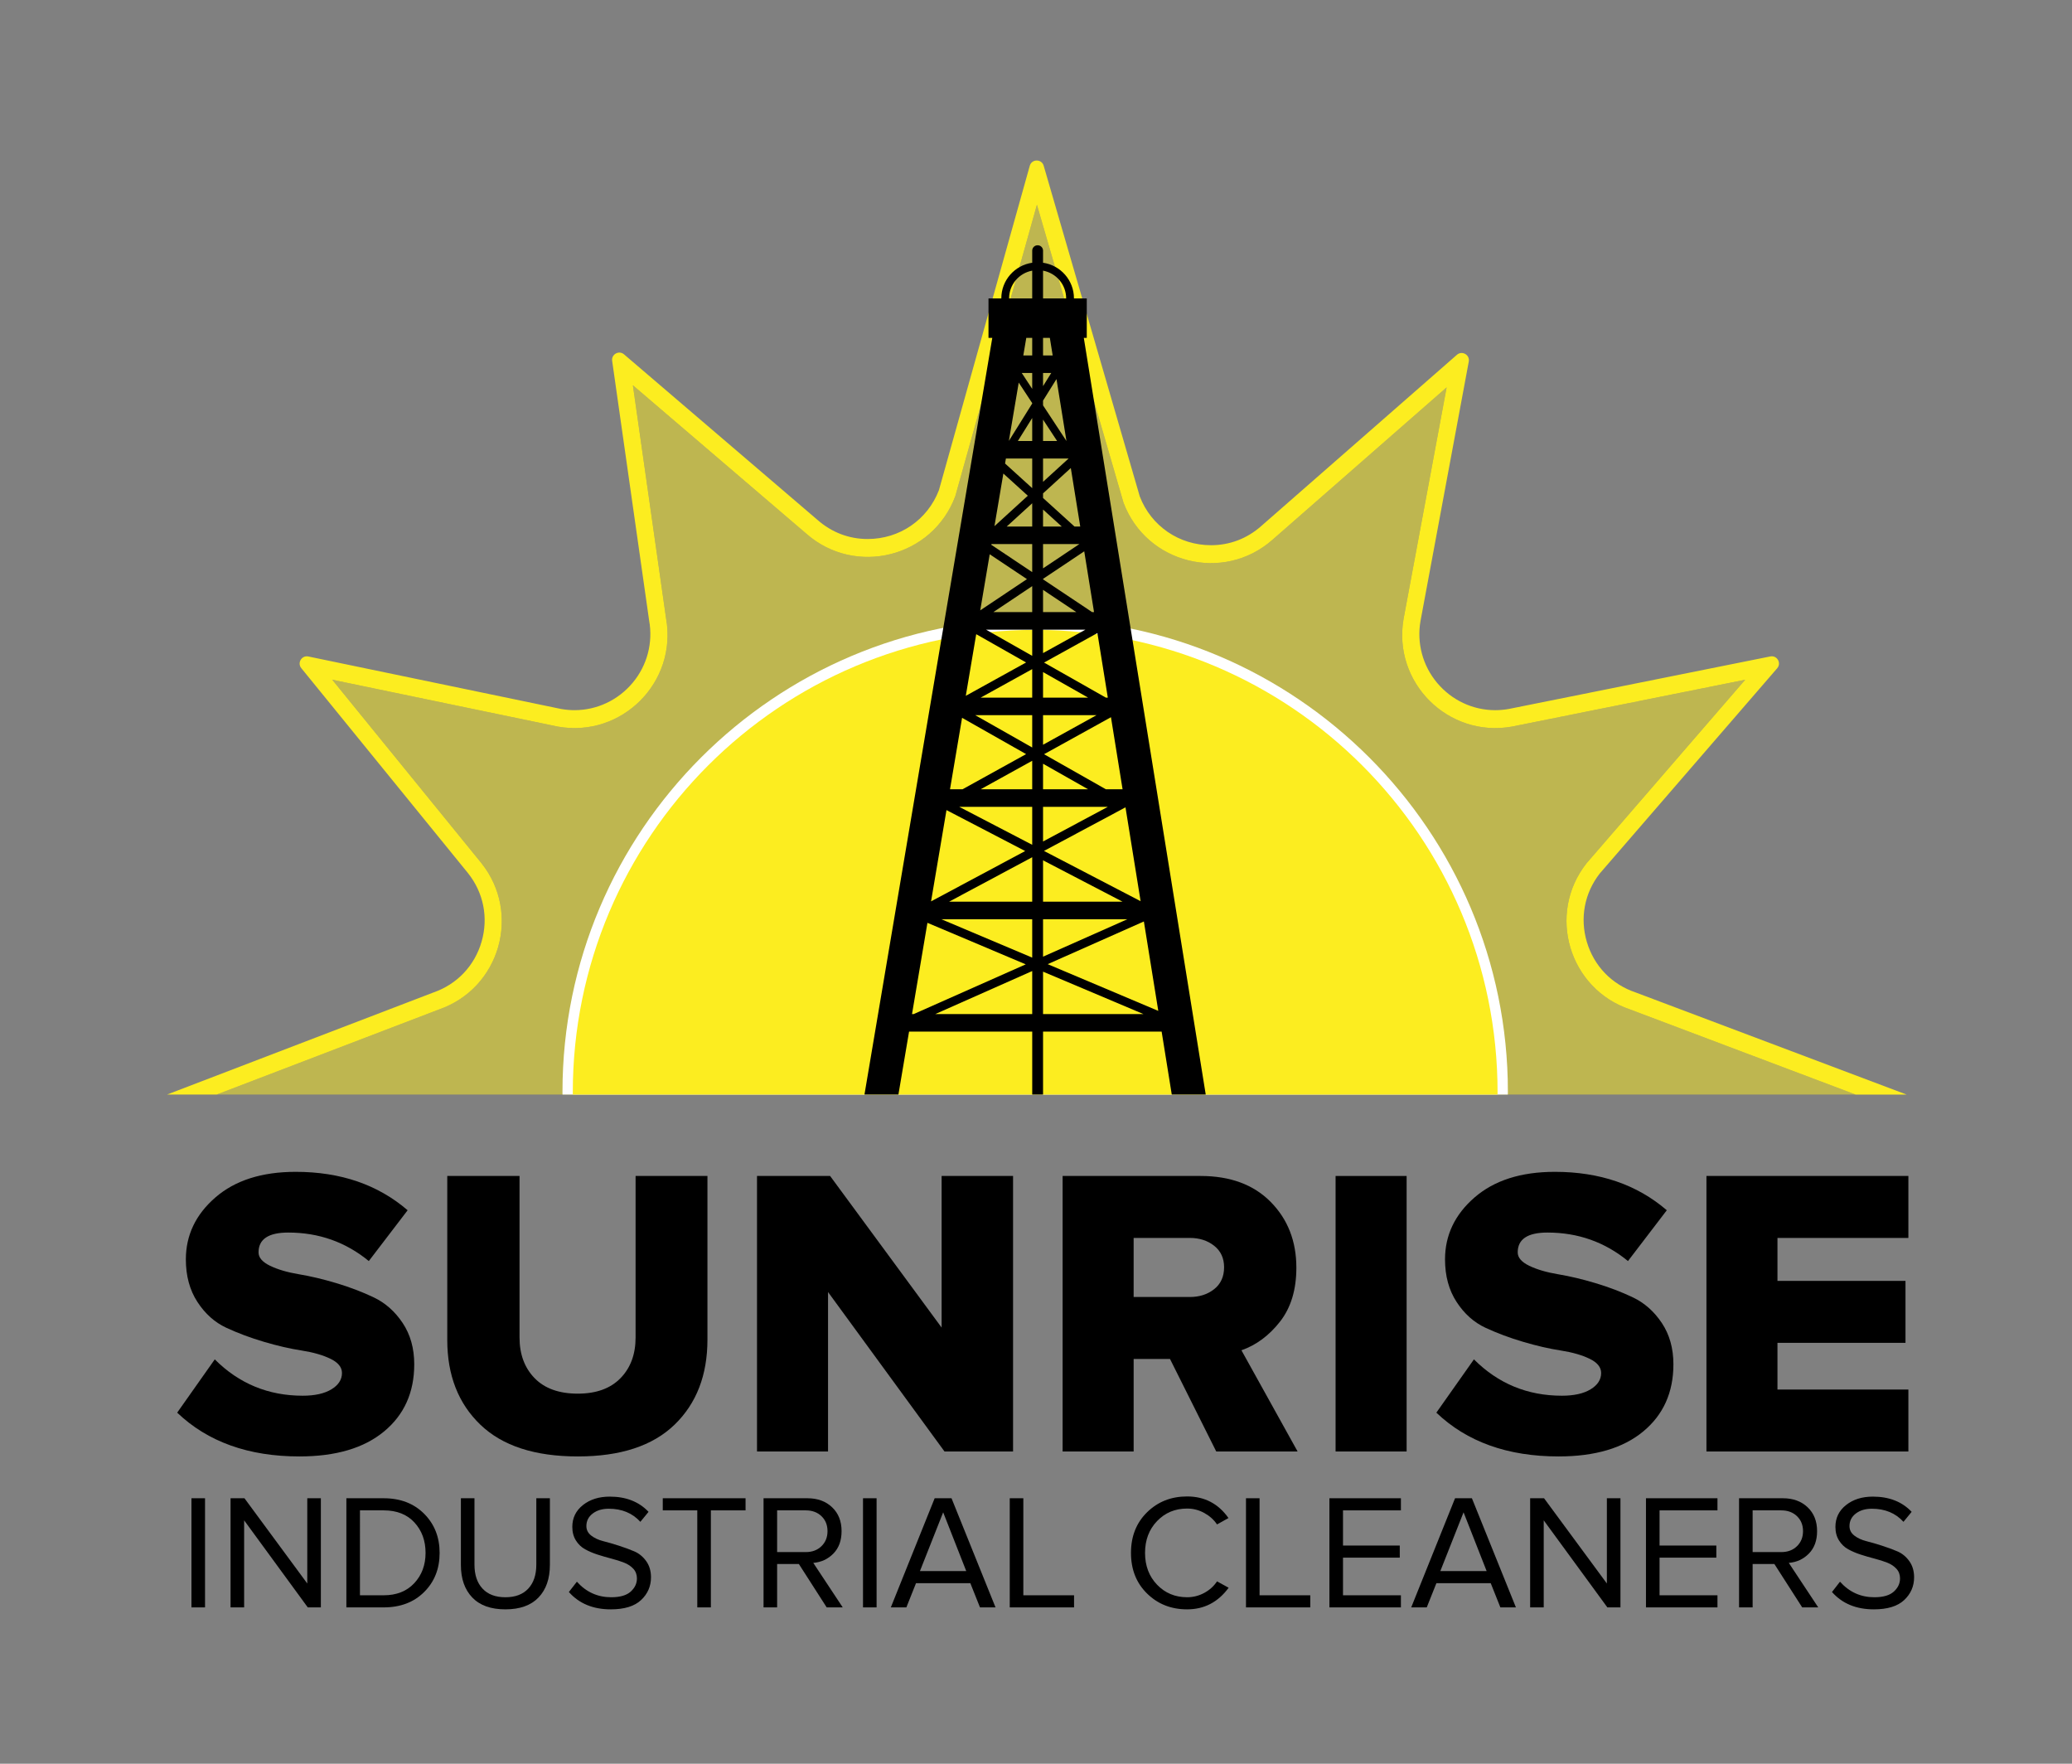<?xml version="1.0" encoding="utf-8"?>
<!-- Generator: Adobe Illustrator 17.1.0, SVG Export Plug-In . SVG Version: 6.00 Build 0)  -->
<!DOCTYPE svg PUBLIC "-//W3C//DTD SVG 1.1//EN" "http://www.w3.org/Graphics/SVG/1.1/DTD/svg11.dtd">
<svg version="1.1" id="Layer_1" xmlns="http://www.w3.org/2000/svg" xmlns:xlink="http://www.w3.org/1999/xlink" x="0px" y="0px"
	 viewBox="0 0 470 400" enable-background="new 0 0 470 400" xml:space="preserve">
<rect x="0" y="0" width="470" height="400" fill="#808080" stroke="none"/>
<g>
	<g>
		<g>
			<path d="M67.921,330.311c-11.554,0-20.797-3.309-27.729-9.93l8.525-12.085c5.495,5.497,12.146,8.243,19.954,8.243
				c2.748,0,4.918-0.483,6.511-1.451c1.592-0.968,2.389-2.202,2.389-3.701c0-1.311-0.876-2.389-2.623-3.231
				c-1.749-0.843-3.935-1.467-6.557-1.874c-2.623-0.405-5.465-1.061-8.525-1.967c-3.061-0.904-5.902-1.967-8.525-3.185
				c-2.623-1.218-4.81-3.169-6.557-5.855c-1.749-2.685-2.623-5.902-2.623-9.649c0-5.494,2.232-10.179,6.698-14.052
				c4.464-3.871,10.538-5.808,18.22-5.808c10.179,0,18.642,2.904,25.387,8.712l-8.806,11.522
				c-5.246-4.309-11.335-6.464-18.267-6.464c-4.497,0-6.745,1.499-6.745,4.496c0,1.187,0.874,2.201,2.623,3.045
				c1.748,0.843,3.935,1.484,6.557,1.92c2.623,0.438,5.448,1.109,8.478,2.015c3.029,0.906,5.855,1.983,8.478,3.231
				c2.623,1.25,4.808,3.185,6.557,5.808c1.747,2.623,2.623,5.747,2.623,9.367c0,6.371-2.281,11.445-6.838,15.223
				C82.565,328.423,76.165,330.311,67.921,330.311z"/>
			<path d="M131.059,330.311c-9.743,0-17.113-2.403-22.109-7.213c-4.997-4.809-7.494-11.21-7.494-19.204v-37.191h16.393v36.628
				c0,3.81,1.139,6.885,3.42,9.227c2.279,2.342,5.542,3.513,9.79,3.513c4.183,0,7.415-1.171,9.695-3.513
				c2.28-2.342,3.42-5.417,3.42-9.227v-36.628h16.3v37.097c0,8.056-2.483,14.489-7.448,19.298
				C148.062,327.908,140.738,330.311,131.059,330.311z"/>
			<path d="M229.796,329.187h-15.551l-26.417-36.16v36.16h-16.112v-62.484h16.581l25.293,34.38v-34.38h16.207V329.187z"/>
			<path d="M294.34,329.187h-18.454l-10.492-20.984h-8.244v20.984h-16.112v-62.484h31.289c6.745,0,12.052,1.967,15.925,5.902
				c3.872,3.934,5.808,8.9,5.808,14.895c0,4.997-1.234,9.073-3.7,12.225c-2.468,3.154-5.387,5.325-8.759,6.51L294.34,329.187z
				 M269.889,294.151c2.185,0,4.028-0.593,5.527-1.78c1.499-1.186,2.249-2.84,2.249-4.965c0-2.061-0.75-3.684-2.249-4.871
				c-1.499-1.186-3.342-1.78-5.527-1.78h-12.741v13.396H269.889z"/>
			<path d="M319.069,329.187h-16.112v-62.484h16.112V329.187z"/>
			<path d="M353.543,330.311c-11.554,0-20.797-3.309-27.729-9.93l8.525-12.085c5.495,5.497,12.146,8.243,19.954,8.243
				c2.748,0,4.918-0.483,6.511-1.451c1.592-0.968,2.389-2.202,2.389-3.701c0-1.311-0.876-2.389-2.623-3.231
				c-1.749-0.843-3.935-1.467-6.557-1.874c-2.623-0.405-5.465-1.061-8.525-1.967c-3.061-0.904-5.902-1.967-8.525-3.185
				c-2.623-1.218-4.81-3.169-6.557-5.855c-1.749-2.685-2.623-5.902-2.623-9.649c0-5.494,2.232-10.179,6.698-14.052
				c4.464-3.871,10.539-5.808,18.22-5.808c10.179,0,18.642,2.904,25.387,8.712l-8.806,11.522
				c-5.246-4.309-11.335-6.464-18.267-6.464c-4.497,0-6.745,1.499-6.745,4.496c0,1.187,0.874,2.201,2.623,3.045
				c1.748,0.843,3.935,1.484,6.557,1.92c2.623,0.438,5.448,1.109,8.478,2.015c3.029,0.906,5.855,1.983,8.478,3.231
				c2.623,1.25,4.808,3.185,6.557,5.808c1.747,2.623,2.623,5.747,2.623,9.367c0,6.371-2.281,11.445-6.839,15.223
				C368.187,328.423,361.787,330.311,353.543,330.311z"/>
			<path d="M432.887,329.187h-45.808v-62.484h45.808v14.052H403.19v9.742h29.041v14.052H403.19v10.586h29.696V329.187z"/>
		</g>
		<g>
			<path d="M46.509,364.546h-3.081v-24.752h3.081V364.546z"/>
			<path d="M72.782,364.546h-2.969l-14.435-19.742v19.742h-3.081v-24.752h3.154l14.25,19.334v-19.334h3.081V364.546z"/>
			<path d="M87.032,364.546H78.57v-24.752h8.461c3.785,0,6.846,1.176,9.185,3.525c2.337,2.351,3.506,5.307,3.506,8.869
				c0,3.588-1.169,6.545-3.506,8.869C93.878,363.384,90.817,364.546,87.032,364.546z M87.032,361.8c2.919,0,5.232-0.915,6.939-2.746
				c1.707-1.83,2.56-4.12,2.56-6.866c0-2.77-0.841-5.071-2.523-6.902s-4.008-2.746-6.976-2.746h-5.381V361.8H87.032z"/>
			<path d="M122.155,362.301c-1.72,1.794-4.225,2.691-7.515,2.691c-3.291,0-5.796-0.896-7.515-2.691
				c-1.72-1.794-2.579-4.249-2.579-7.366v-15.14h3.081v15.067c0,2.301,0.606,4.107,1.818,5.417c1.211,1.312,2.943,1.967,5.195,1.967
				c2.251,0,3.983-0.655,5.196-1.967c1.212-1.311,1.818-3.117,1.818-5.417v-15.067h3.08v15.104
				C124.734,358.04,123.874,360.507,122.155,362.301z"/>
			<path d="M138.539,364.991c-4.008,0-7.175-1.311-9.5-3.934l1.818-2.337c2.103,2.35,4.701,3.525,7.793,3.525
				c2.004,0,3.476-0.427,4.416-1.28c0.94-0.854,1.41-1.85,1.41-2.988c0-0.865-0.272-1.596-0.816-2.189
				c-0.545-0.594-1.243-1.057-2.096-1.391c-0.854-0.334-1.806-0.637-2.858-0.909c-1.052-0.272-2.096-0.575-3.135-0.909
				c-1.039-0.334-1.986-0.736-2.839-1.206c-0.854-0.469-1.553-1.137-2.097-2.003c-0.544-0.866-0.816-1.893-0.816-3.081
				c0-2.028,0.804-3.679,2.412-4.954c1.608-1.274,3.637-1.911,6.086-1.911c3.686,0,6.617,1.15,8.795,3.451l-1.855,2.264
				c-1.806-1.979-4.193-2.969-7.162-2.969c-1.484,0-2.704,0.365-3.655,1.095c-0.952,0.73-1.429,1.677-1.429,2.839
				c0,0.866,0.365,1.584,1.095,2.152c0.73,0.57,1.633,0.989,2.709,1.262c1.076,0.272,2.251,0.612,3.525,1.021
				c1.274,0.408,2.449,0.841,3.525,1.298c1.076,0.458,1.979,1.194,2.709,2.208c0.729,1.014,1.094,2.239,1.094,3.674
				c0,2.029-0.748,3.748-2.245,5.158C143.925,364.286,141.631,364.991,138.539,364.991z"/>
			<path d="M161.249,364.546h-3.08v-22.005h-7.83v-2.747h18.778v2.747h-7.868V364.546z"/>
			<path d="M191.159,364.546h-3.637l-6.308-9.834h-4.935v9.834h-3.081v-24.752h9.946c2.301,0,4.169,0.681,5.603,2.041
				c1.435,1.361,2.152,3.167,2.152,5.418c0,2.128-0.618,3.823-1.855,5.084c-1.238,1.262-2.759,1.967-4.564,2.115L191.159,364.546z
				 M182.773,352.003c1.459,0,2.647-0.445,3.562-1.336c0.915-0.891,1.373-2.028,1.373-3.414c0-1.385-0.458-2.517-1.373-3.396
				c-0.916-0.878-2.103-1.317-3.562-1.317h-6.494v9.463H182.773z"/>
			<path d="M198.841,364.546h-3.081v-24.752h3.081V364.546z"/>
			<path d="M225.819,364.546h-3.525l-2.189-5.492h-12.321l-2.189,5.492h-3.525l9.945-24.752h3.823L225.819,364.546z
				 M219.176,356.308l-5.232-13.323l-5.269,13.323H219.176z"/>
			<path d="M243.631,364.546h-14.585v-24.752h3.081V361.8h11.504V364.546z"/>
			<path d="M269.273,364.991c-3.613,0-6.637-1.194-9.073-3.581c-2.438-2.387-3.655-5.461-3.655-9.222
				c0-3.76,1.218-6.834,3.655-9.222c2.436-2.387,5.461-3.581,9.073-3.581c3.958,0,7.088,1.633,9.388,4.898l-2.598,1.447
				c-0.718-1.064-1.682-1.93-2.894-2.598c-1.213-0.668-2.511-1.002-3.896-1.002c-2.722,0-4.991,0.946-6.81,2.839
				c-1.818,1.893-2.728,4.299-2.728,7.217c0,2.92,0.909,5.325,2.728,7.218c1.818,1.892,4.088,2.839,6.81,2.839
				c1.385,0,2.683-0.328,3.896-0.984c1.212-0.655,2.176-1.527,2.894-2.616l2.635,1.447
				C276.298,363.359,273.157,364.991,269.273,364.991z"/>
			<path d="M297.216,364.546h-14.585v-24.752h3.081V361.8h11.504V364.546z"/>
			<path d="M317.774,364.546h-16.217v-24.752h16.217v2.747h-13.136v7.978h12.877v2.746h-12.877v8.535h13.136V364.546z"/>
			<path d="M343.861,364.546h-3.525l-2.189-5.492h-12.321l-2.189,5.492h-3.525l9.945-24.752h3.823L343.861,364.546z
				 M337.218,356.308l-5.232-13.323l-5.269,13.323H337.218z"/>
			<path d="M367.574,364.546h-2.969l-14.435-19.742v19.742h-3.081v-24.752h3.154l14.25,19.334v-19.334h3.081V364.546z"/>
			<path d="M389.579,364.546h-16.217v-24.752h16.217v2.747h-13.136v7.978h12.877v2.746h-12.877v8.535h13.136V364.546z"/>
			<path d="M412.438,364.546h-3.637l-6.308-9.834h-4.935v9.834h-3.081v-24.752h9.946c2.301,0,4.169,0.681,5.603,2.041
				c1.435,1.361,2.152,3.167,2.152,5.418c0,2.128-0.618,3.823-1.855,5.084c-1.238,1.262-2.759,1.967-4.564,2.115L412.438,364.546z
				 M404.052,352.003c1.46,0,2.647-0.445,3.562-1.336c0.915-0.891,1.373-2.028,1.373-3.414c0-1.385-0.458-2.517-1.373-3.396
				c-0.916-0.878-2.103-1.317-3.562-1.317h-6.494v9.463H404.052z"/>
			<path d="M425.055,364.991c-4.008,0-7.175-1.311-9.5-3.934l1.818-2.337c2.103,2.35,4.701,3.525,7.793,3.525
				c2.004,0,3.476-0.427,4.416-1.28c0.94-0.854,1.41-1.85,1.41-2.988c0-0.865-0.272-1.596-0.816-2.189
				c-0.545-0.594-1.243-1.057-2.096-1.391c-0.854-0.334-1.806-0.637-2.858-0.909c-1.052-0.272-2.096-0.575-3.135-0.909
				c-1.039-0.334-1.986-0.736-2.839-1.206c-0.854-0.469-1.553-1.137-2.097-2.003c-0.544-0.866-0.816-1.893-0.816-3.081
				c0-2.028,0.804-3.679,2.412-4.954c1.608-1.274,3.637-1.911,6.086-1.911c3.686,0,6.617,1.15,8.795,3.451l-1.855,2.264
				c-1.806-1.979-4.193-2.969-7.162-2.969c-1.484,0-2.703,0.365-3.655,1.095c-0.952,0.73-1.429,1.677-1.429,2.839
				c0,0.866,0.365,1.584,1.095,2.152c0.73,0.57,1.633,0.989,2.709,1.262c1.076,0.272,2.251,0.612,3.525,1.021
				c1.274,0.408,2.449,0.841,3.525,1.298c1.076,0.458,1.979,1.194,2.709,2.208c0.729,1.014,1.094,2.239,1.094,3.674
				c0,2.029-0.748,3.748-2.245,5.158C430.441,364.286,428.147,364.991,425.055,364.991z"/>
		</g>
	</g>
	<g>
		<path fill="#FCED20" d="M371.006,225.074c-5.393-1.811-9.419-5.975-11.047-11.426c-1.62-5.423-0.556-11.084,2.919-15.544
			l40.25-46.546c1.023-1.182-0.031-2.989-1.564-2.681l-59.33,11.913c-1.023,0.181-2.058,0.273-3.078,0.273
			c-5.065,0.001-9.865-2.256-13.169-6.193c-3.278-3.905-4.649-9.035-3.767-14.039l10.947-58.827c0.285-1.53-1.522-2.56-2.693-1.535
			l-44.41,38.86c-3.207,2.827-7.135,4.321-11.36,4.321c-7.241,0-13.569-4.334-16.162-11.053l-21.8-75.012
			c-0.461-1.585-2.71-1.574-3.155,0.015l-20.605,73.56c-2.584,6.739-8.915,11.084-16.173,11.085c-4.206,0-8.121-1.483-11.358-4.32
			l-43.902-37.56c-1.149-0.983-2.904-0.02-2.691,1.478l8.368,58.766l0.022,0.137c0.903,5.046-0.459,10.186-3.737,14.103
			c-3.304,3.948-8.11,6.212-13.185,6.212c-0.997,0-2.009-0.088-3.011-0.261l-57.37-11.913c-1.512-0.314-2.58,1.444-1.606,2.642
			l37.804,46.474c3.544,4.438,4.673,10.112,3.095,15.569c-1.578,5.456-5.56,9.653-10.926,11.515l-60.425,23.152h1.641h9.625
			l50.437-19.302c13.801-4.788,18.715-21.787,9.599-33.2l-33.818-41.574l51.212,10.634c14.488,2.552,27.095-10.091,24.503-24.571
			l-7.524-52.842l39.355,33.67c11.135,9.759,28.592,5.36,33.773-8.51l18.518-66.107l19.637,67.566
			c5.219,13.857,22.689,18.208,33.797,8.417l39.503-34.565l-9.757,52.43c-2.552,14.488,10.09,27.095,24.571,24.503l52.906-10.623
			l-35.998,41.63c-9.044,11.499-3.971,28.487,9.897,33.144l51.142,19.302h11.573L371.006,225.074z"/>
		<path opacity="0.5" fill="#FCED20" d="M359.867,195.792l35.998-41.63l-52.906,10.623c-14.481,2.592-27.123-10.015-24.571-24.503
			l9.757-52.43l-39.503,34.565c-11.108,9.791-28.579,5.44-33.797-8.417l-19.637-67.566l-18.518,66.107
			c-5.181,13.87-22.638,18.269-33.773,8.51l-39.355-33.67l7.524,52.842c2.593,14.48-10.015,27.123-24.503,24.571l-51.212-10.634
			l33.818,41.574c9.116,11.414,4.201,28.412-9.599,33.2l-50.437,19.302h371.753l-51.142-19.302
			C355.896,224.28,350.823,207.292,359.867,195.792z"/>
		<path fill="#FFFFFF" d="M342.031,248.239l0.001-0.155l0.007-0.506c0-59.124-48.101-107.225-107.224-107.225
			c-59.124,0-107.225,48.101-107.225,107.225l0.004,0.662H342.031z"/>
		<path fill="#FCED20" d="M339.693,248.239c0.001-0.165,0.007-0.33,0.007-0.495c0-57.927-46.959-104.886-104.886-104.886
			s-104.886,46.959-104.886,104.886c0,0.166,0.006,0.33,0.007,0.495H339.693z"/>
		<path d="M265.797,248.239h7.705L245.845,76.633h0.671v-8.955h-2.909v-0.016c0-4.109-3.054-7.509-7.009-8.073v-2.745
			c0-0.671-0.544-1.215-1.216-1.215h-0.026c-0.671,0-1.215,0.544-1.215,1.215v2.745c-3.955,0.564-7.009,3.964-7.009,8.073v0.016
			h-2.909v8.955h0.86l-28.994,171.605h7.702l2.413-14.275h27.938v14.275h2.457v-14.275h26.899L265.797,248.239z M206.876,229.983
			l3.498-20.695l22.299,9.419l-25.407,11.276H206.876z M228.171,103.994h5.97v6.716l-6.16-5.59L228.171,103.994z M236.598,100.014
			v-4.85l3.187,4.85H236.598z M242.386,103.994l-5.788,5.282v-5.282H242.386z M234.14,100.014h-3.255l3.255-5.218V100.014z
			 M234.14,91.512l-5.294,8.485l2.236-13.226l3.058,4.654V91.512z M236.598,115.561l4.249,3.855h-4.249V115.561z M234.14,119.417
			h-5.785l5.785-5.279V119.417z M244.831,123.396l-8.233,5.506v-5.506H244.831z M236.598,179.003v-5.794l10.218,5.794H236.598z
			 M251.299,182.983l-14.701,7.861v-7.861H251.299z M236.598,158.219v-5.795l10.221,5.795H236.598z M248.722,162.2l-12.124,6.704
			V162.2H248.722z M236.598,138.817v-5.036l7.546,5.036H236.598z M246.22,142.799l-9.622,5.321v-5.321H246.22z M234.14,138.817
			h-8.801l8.801-5.885V138.817z M234.14,142.799v5.944l-10.483-5.944H234.14z M234.14,158.219h-11.698l11.698-6.468V158.219z
			 M234.14,162.2v7.328l-12.923-7.328H234.14z M234.14,179.003h-11.695l11.695-6.467V179.003z M234.14,182.983v8.613l-16.558-8.613
			H234.14z M234.14,204.493h-18.848l18.848-10.079V204.493z M236.598,195.116l18.027,9.377h-18.027V195.116z M234.14,208.474v8.708
			l-20.613-8.708H234.14z M236.598,208.474h19.133l-19.133,8.492V208.474z M236.81,192.986l18.489-9.887l3.431,21.289
			L236.81,192.986z M250.85,179.003l-14.024-7.952l15.179-8.394l2.634,16.346H250.85z M250.852,158.219l-14.026-7.953l12.103-6.693
			l2.36,14.646H250.852z M247.722,138.817l-11.124-7.425v-0.104l9.344-6.249l2.22,13.777H247.722z M243.735,119.417l-7.137-6.477
			v-1.044l6.299-5.748l2.139,13.27H243.735z M241.905,100.014l-5.307-8.077v-1.08l3.048-4.886l2.263,14.043H241.905z
			 M236.598,87.573v-2.982h1.86L236.598,87.573z M234.14,88.197l-2.369-3.606h2.369V88.197z M233.144,112.428l-7.566,6.904
			l2.018-11.938L233.144,112.428z M234.14,123.396v6.356l-9.277-6.192l0.028-0.164H234.14z M232.946,131.343l-10.596,7.086
			l2.15-12.723L232.946,131.343z M232.754,150.245l-13.679,7.563l2.363-13.979L232.754,150.245z M218.232,162.796l14.522,8.233
			l-14.419,7.973h-2.842L218.232,162.796z M232.548,193.01l-21.353,11.417l3.499-20.703L232.548,193.01z M259.47,208.981
			l3.269,20.282l-25.086-10.597L259.47,208.981z M238.782,80.613h-2.184v-3.979h1.543L238.782,80.613z M241.84,67.662v0.016h-5.242
			v-6.296C239.574,61.928,241.84,64.53,241.84,67.662z M228.898,67.662c0-3.132,2.266-5.734,5.242-6.28v6.296h-5.242V67.662z
			 M234.14,76.633v3.979h-2.018l0.673-3.979H234.14z M212.156,229.983l21.985-9.758v9.758H212.156z M236.598,220.365l22.77,9.618
			h-22.77V220.365z"/>
	</g>
</g>
</svg>
